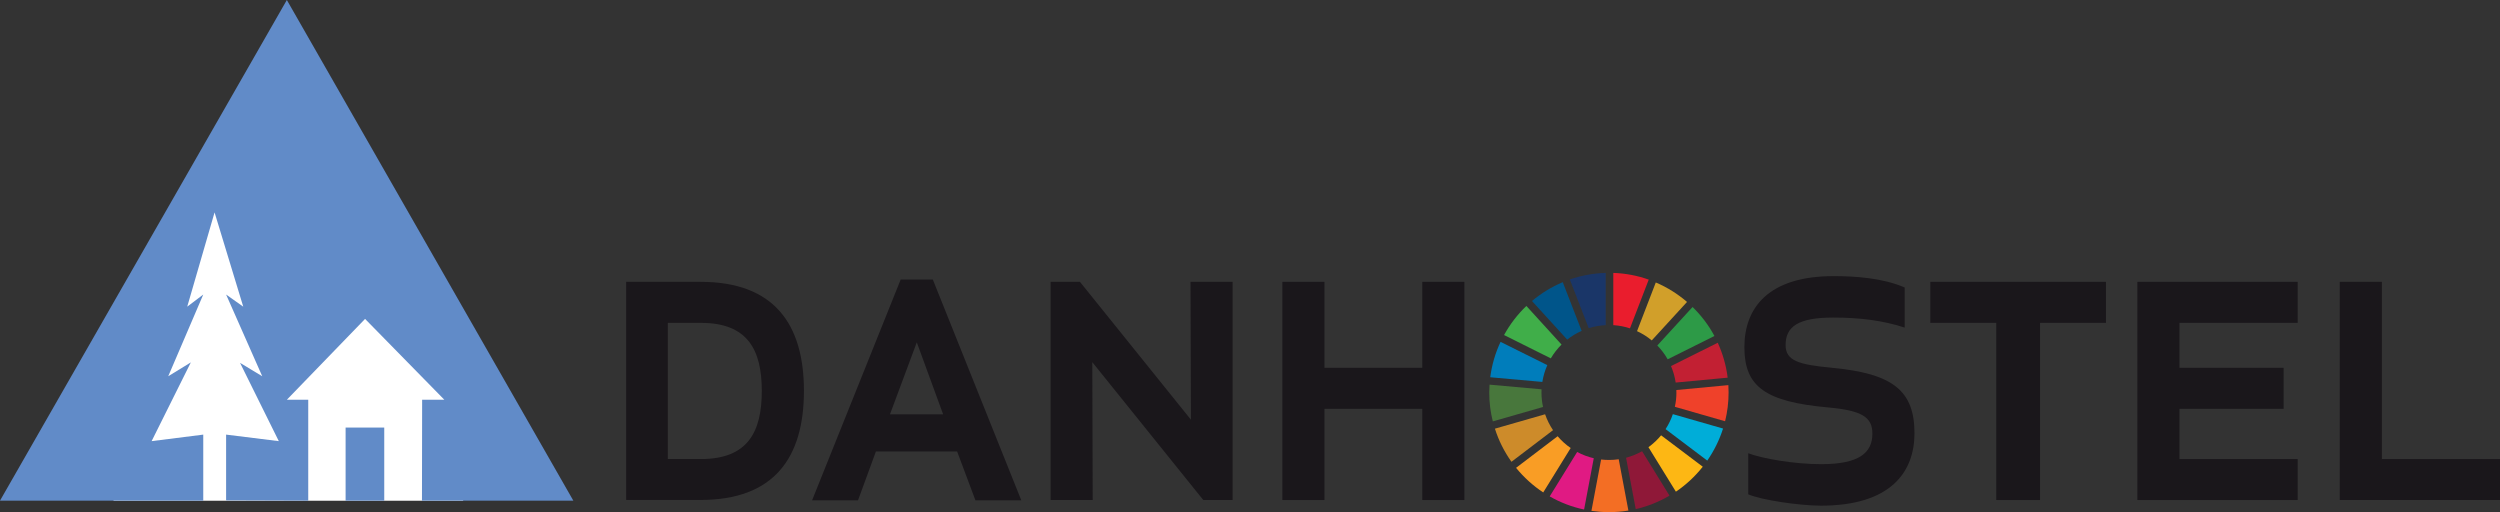 <?xml version="1.0" encoding="UTF-8"?>
<svg xmlns="http://www.w3.org/2000/svg" id="Layer_2" data-name="Layer 2" viewBox="0 0 428.89 87.86">
  <rect x="0" y="0" width="428.89" height="87.86" fill="#333333" stroke="none"/>
  <defs>
    <style>
      .cls-1 {
        fill: #00558a;
      }

      .cls-2 {
        fill: #fff;
      }

      .cls-3 {
        fill: #d19f2a;
      }

      .cls-4 {
        fill: #1a3668;
      }

      .cls-5 {
        fill: #00add8;
      }

      .cls-6 {
        fill: #f36e24;
      }

      .cls-7 {
        fill: #ef412a;
      }

      .cls-8 {
        fill: #c22033;
      }

      .cls-9 {
        fill: #1a171b;
      }

      .cls-10 {
        fill: #fdb714;
      }

      .cls-11 {
        fill: #8f1838;
      }

      .cls-12 {
        fill: #f99d25;
      }

      .cls-13 {
        fill: #40ae49;
      }

      .cls-14 {
        fill: #e01a83;
      }

      .cls-15 {
        fill: #48773c;
      }

      .cls-16 {
        fill: #ea1d2d;
      }

      .cls-17 {
        fill: #007dbb;
      }

      .cls-18 {
        fill: #cd8b2a;
      }

      .cls-19 {
        fill: #2d9a47;
      }

      .cls-20 {
        fill: #618bc8;
      }
    </style>
  </defs>
  <g id="Layer_1-2" data-name="Layer 1">
    <g>
      <path class="cls-2" d="m34.57,34.78s34.11,15.11,37.89,18.56,7,32.56,7,32.56H19.47l3.43-33.45,11.67-17.67Z"></path>
      <polygon class="cls-20" points="0 85.89 49.21 0 98.36 85.89 72.39 85.89 72.42 68.58 76.23 68.58 62.63 54.71 49.21 68.58 52.88 68.58 52.88 85.89 38.79 85.84 38.79 74.56 47.83 75.68 41.18 62.25 44.99 64.55 38.79 50.53 41.73 52.61 36.81 36.44 32.12 52.61 34.87 50.53 28.86 64.55 32.74 62.17 26.01 75.68 34.87 74.56 34.87 85.89 0 85.89"></polygon>
      <rect class="cls-20" x="59.29" y="73.35" width="6.63" height="12.54"></rect>
      <path class="cls-9" d="m167.34,85.83l-3.14-8.38h-13.93l-3.07,8.38h-7.88l15.2-37.88h5.51s15.18,37.88,15.18,37.88h-7.88Zm-14.66-14.75h9.12l-4.52-12.35-4.6,12.35Z"></path>
      <path class="cls-9" d="m107.42,85.78v-37.43h12.77c12.62,0,17.73,7.26,17.73,18.71s-5.11,18.71-17.73,18.71h-12.77Zm12.84-7.03c8.02,0,10.43-4.64,10.43-11.68s-2.41-11.68-10.43-11.68h-5.69v23.35h5.69Z"></path>
      <path class="cls-9" d="m206.43,85.78l-19.04-23.65.07,23.65h-7.22v-37.43h5.03l19.04,23.65-.07-23.65h7.22v37.43h-5.03Z"></path>
      <path class="cls-9" d="m244,85.78v-15.64h-16.78v15.64h-7.22v-37.43h7.22v14.75h16.78v-14.75h7.22v37.43h-7.22Z"></path>
      <path class="cls-9" d="m314.29,63.1c10.5.97,14.15,3.97,14.15,11.23,0,6.66-4.09,12.42-16.05,12.42-3.64,0-10.28-.97-12.47-1.95v-7.04c2.4.9,7.8,1.87,12.54,1.87,6.49,0,8.76-1.95,8.76-5.24,0-2.84-1.82-3.97-7.59-4.49-10.72-.97-14.37-3.52-14.37-10.33s4.16-12.2,15.32-12.2c3.57,0,8.39.3,12.18,1.95v6.88c-3.65-1.2-7.66-1.72-12.26-1.72-6.05,0-8.17,1.57-8.17,4.72,0,2.69,2.26,3.37,7.95,3.89Z"></path>
      <path class="cls-9" d="m349.98,55.39v30.39h-7.51v-30.39h-11.31v-7.04h30.13v7.04h-11.3Z"></path>
      <path class="cls-9" d="m391.77,70.14h-17.87v8.61h20.28v7.03h-27.5v-37.43h27.5v7.04h-20.28v7.71h17.87v7.04Z"></path>
      <path class="cls-9" d="m408.62,78.75h20.28v7.03h-27.5v-37.43h7.23v30.39Z"></path>
      <g>
        <path class="cls-13" d="m266.05,61.48c.51-.87,1.13-1.66,1.84-2.37l-6.03-6.62c-1.52,1.45-2.81,3.13-3.83,4.99l8.02,4Z"></path>
        <path class="cls-3" d="m280.84,56.81c.91.42,1.76.95,2.53,1.59l6.05-6.6c-1.59-1.37-3.4-2.51-5.36-3.34l-3.22,8.36Z"></path>
        <path class="cls-8" d="m294.69,58.8l-8.02,4c.38.89.66,1.84.8,2.83l8.92-.84c-.26-2.11-.85-4.13-1.7-5.99"></path>
        <path class="cls-19" d="m286.1,61.64l8.02-4c-.99-1.85-2.26-3.52-3.75-4.97l-6.05,6.6c.69.71,1.29,1.5,1.78,2.37"></path>
        <path class="cls-15" d="m264.45,67.33c0-.18,0-.36.01-.54l-8.92-.8c-.03.44-.05.89-.05,1.34,0,1.71.21,3.37.61,4.96l8.62-2.47c-.18-.8-.27-1.64-.27-2.49"></path>
        <path class="cls-10" d="m284.98,74.67c-.63.77-1.37,1.46-2.18,2.05l4.71,7.63c1.75-1.18,3.3-2.63,4.61-4.28l-7.15-5.39Z"></path>
        <path class="cls-7" d="m287.6,67.33c0,.84-.09,1.67-.27,2.46l8.62,2.48c.39-1.58.6-3.24.6-4.94,0-.42-.01-.84-.04-1.26l-8.92.84c0,.14,0,.28,0,.42"></path>
        <path class="cls-12" d="m267.22,74.84l-7.13,5.42c1.33,1.63,2.9,3.06,4.66,4.22l4.71-7.62c-.83-.57-1.58-1.25-2.24-2.02"></path>
        <path class="cls-17" d="m264.6,65.51c.16-1.01.45-1.97.85-2.87l-8.02-3.99c-.89,1.88-1.49,3.92-1.77,6.07l8.93.8Z"></path>
        <path class="cls-11" d="m286.41,85.03l-4.7-7.62c-.86.48-1.78.86-2.75,1.12l1.66,8.81c2.07-.47,4.01-1.26,5.79-2.31"></path>
        <path class="cls-5" d="m286.99,71.04c-.31.92-.73,1.78-1.25,2.58l7.15,5.4c1.16-1.67,2.08-3.52,2.71-5.5l-8.61-2.47Z"></path>
        <path class="cls-6" d="m277.7,78.79c-.54.08-1.1.12-1.67.12-.46,0-.91-.03-1.35-.08l-1.66,8.81c.98.14,1.98.22,3.01.22,1.13,0,2.24-.09,3.33-.27l-1.66-8.8Z"></path>
        <path class="cls-16" d="m276.77,55.78c.99.06,1.95.25,2.86.55l3.22-8.36c-1.91-.68-3.96-1.08-6.08-1.15v8.96Z"></path>
        <path class="cls-14" d="m273.41,78.61c-1-.23-1.96-.6-2.84-1.07l-4.71,7.62c1.81,1.04,3.8,1.81,5.9,2.25l1.66-8.8Z"></path>
        <path class="cls-4" d="m272.55,56.3c.93-.29,1.91-.47,2.92-.52v-8.96c-2.15.06-4.22.45-6.16,1.12l3.24,8.36Z"></path>
        <path class="cls-18" d="m266.44,73.81c-.57-.84-1.03-1.76-1.37-2.74l-8.61,2.47c.65,2.05,1.62,3.97,2.84,5.68l7.13-5.42Z"></path>
        <path class="cls-1" d="m268.86,58.26c.76-.6,1.59-1.1,2.48-1.5l-3.24-8.35c-1.93.81-3.71,1.91-5.28,3.23l6.04,6.62Z"></path>
      </g>
    </g>
  </g>
</svg>
